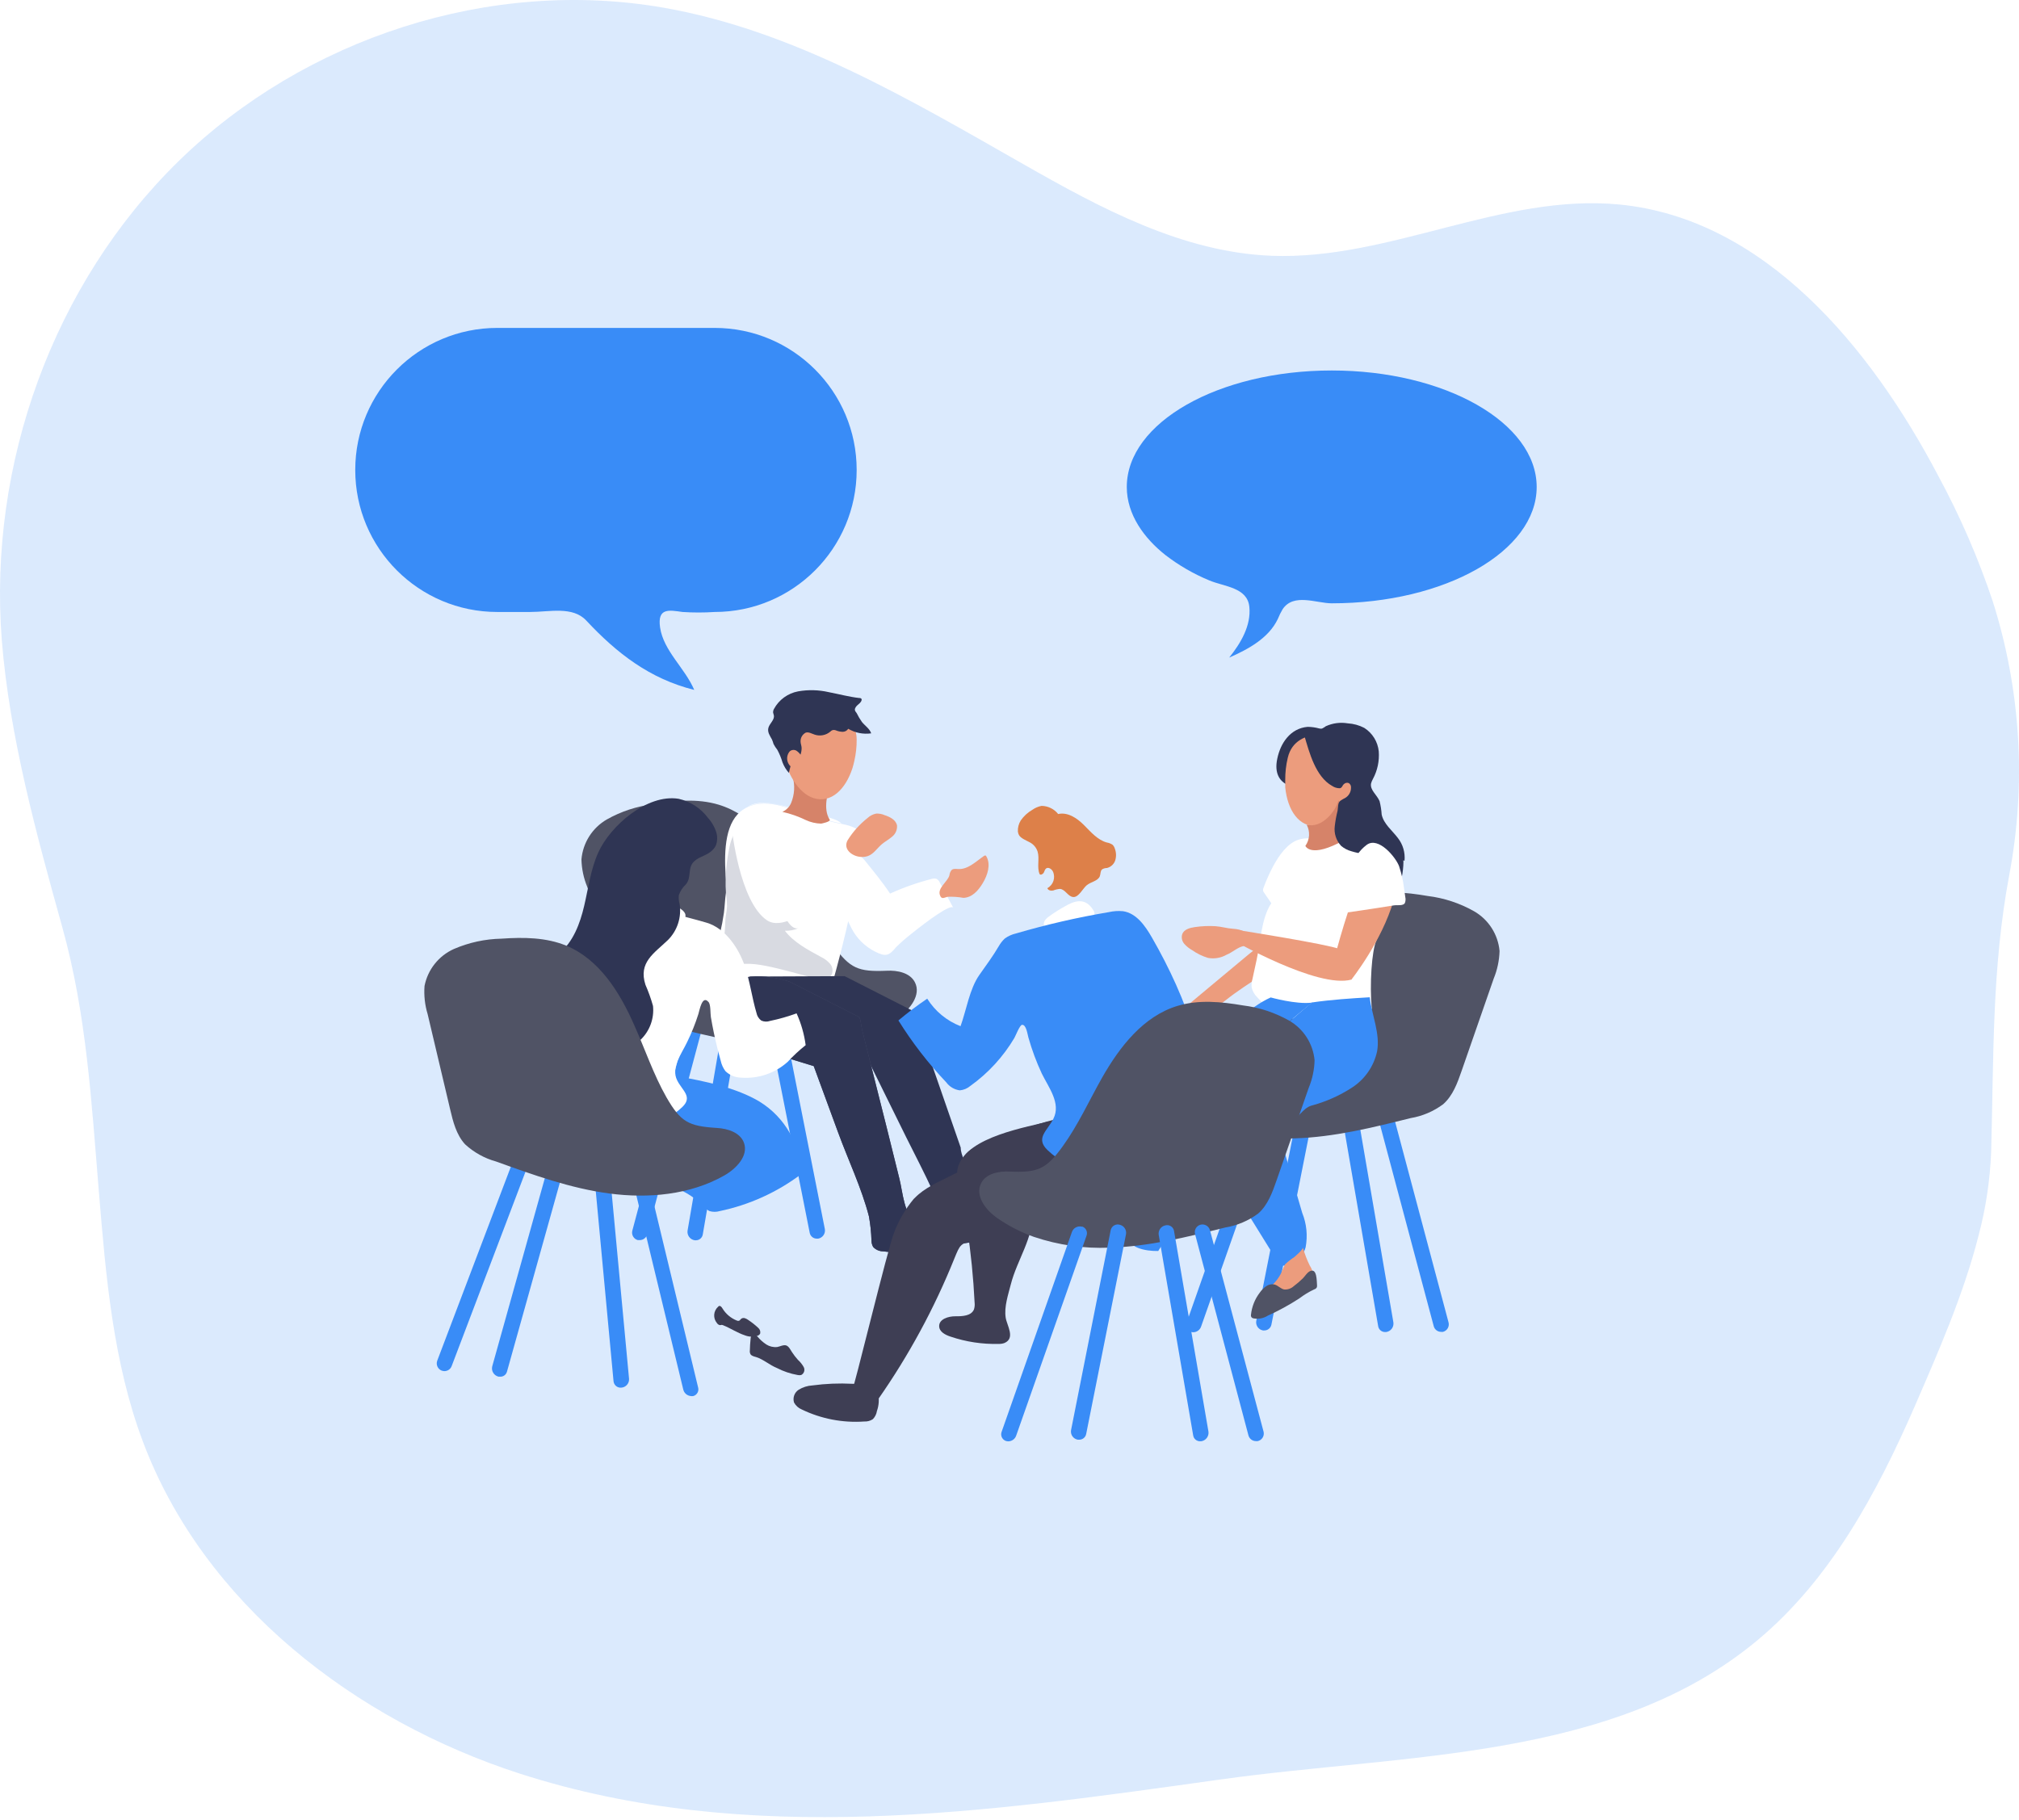 
<svg width="640px" height="577px" viewBox="0 0 640 577" version="1.1" xmlns="http://www.w3.org/2000/svg" xmlns:xlink="http://www.w3.org/1999/xlink">
    <g id="Page-1" stroke="none" stroke-width="1" fill="none" fill-rule="evenodd">
        <g id="Brainstorming-session-_Monochromatic" transform="translate(0, -0)" fill-rule="nonzero">
            <path d="M627.176,391.763 C622.424,410.473 614.183,429.165 606.963,445.833 C594.935,473.434 580.16,500.85 557.032,520.08 C511.296,558.187 445.773,555.941 386.821,564.182 C313.428,574.447 237.437,585.732 164.787,562.326 C112.499,545.416 64.554,508.497 45.268,456.97 C35.839,431.837 33.556,404.663 31.347,377.897 C28.971,349.09 27.43,321.581 19.746,293.961 C11.523,264.411 3.04,233.636 0.572,203.009 C-3.772,147.324 16.795,89.95 56.721,50.989 C96.647,12.028 155.469,-7.164 210.411,2.451 C251.414,9.634 288.148,31.407 324.324,52.01 C348.9,66.024 374.849,80.001 403.118,81.096 C440.39,82.526 476.177,61.254 513.3,64.836 C559.222,69.273 592.893,109.941 614.369,150.795 C621.269,163.523 627.051,176.826 631.65,190.554 C640.563,218.61 642.374,248.439 636.921,277.367 C631.353,307.066 632.021,334.908 631.167,365.35 C630.806,374.273 629.468,383.131 627.176,391.763 Z" id="Path" fill="#398CF7" opacity="0.18"></path>
            <ellipse id="Oval" fill="url(#linearGradient-1)" cx="308.083" cy="427.847" rx="195.473" ry="37.996"></ellipse>
            <path d="M442.172,355.419 L459.175,419.271 C459.338,419.901 459.244,420.571 458.913,421.131 C458.582,421.692 458.042,422.098 457.411,422.26 C457.214,422.288 457.014,422.288 456.817,422.26 L456.817,422.26 C455.696,422.264 454.719,421.495 454.46,420.403 L437.439,356.57 C437.098,355.253 437.886,353.908 439.202,353.563 L439.202,353.563 C440.489,353.221 441.809,353.985 442.154,355.271 L442.172,355.419 Z" id="Path" fill="#398CF7"></path>
            <path d="M410.766,355.401 L398.218,418.807 C397.984,420.232 398.947,421.577 400.371,421.814 L400.78,421.814 L400.78,421.814 C401.877,421.816 402.82,421.036 403.026,419.958 L415.592,356.57 C415.826,355.211 414.965,353.904 413.624,353.581 L413.624,353.581 C412.411,353.247 411.154,353.95 410.803,355.159 C410.803,355.159 410.766,355.326 410.766,355.401 Z" id="Path" fill="#398CF7"></path>
            <path d="M430.775,355.66 L441.69,419.271 C441.79,419.98 441.604,420.7 441.172,421.272 C440.74,421.843 440.098,422.219 439.388,422.315 L439.054,422.315 C437.963,422.328 437.03,421.537 436.864,420.459 L425.912,356.848 C425.73,355.477 426.61,354.189 427.954,353.86 L427.954,353.86 C429.123,353.512 430.352,354.176 430.701,355.345 C430.738,355.447 430.763,355.553 430.775,355.66 Z" id="Path" fill="#398CF7"></path>
            <path d="M398.422,356.013 L376.148,419.345 C375.705,420.493 376.267,421.785 377.411,422.241 C377.678,422.338 377.961,422.389 378.246,422.39 L378.246,422.39 C379.393,422.373 380.401,421.626 380.752,420.533 L403.026,357.22 C403.245,356.676 403.24,356.067 403.01,355.527 C402.78,354.987 402.345,354.561 401.801,354.342 L401.522,354.342 L401.522,354.342 C400.216,354.044 398.891,354.758 398.422,356.013 L398.422,356.013 Z" id="Path" fill="#398CF7"></path>
            <path d="M407.926,306.992 C413.494,297.173 421.049,287.465 431.852,284.217 C438.515,282.193 445.699,282.899 452.567,284.068 C457.738,284.7 462.734,286.346 467.268,288.913 C471.852,291.547 474.865,296.25 475.342,301.516 C475.257,304.518 474.628,307.481 473.486,310.259 L463.314,339.53 C461.977,343.373 460.53,347.4 457.467,350.092 C454.424,352.356 450.887,353.864 447.147,354.491 C435.026,357.517 422.812,360.542 410.339,360.913 C397.865,361.285 384.947,358.76 374.756,351.632 C371.044,349.071 367.629,344.561 369.596,340.495 C371.137,337.433 375.165,336.616 378.58,336.783 C387.582,337.154 390.2,336.115 395.508,328.746 C400.353,321.934 403.824,314.249 407.926,306.992 Z" id="Path" fill="#505365"></path>
            <path d="M400.91,297.024 C399.728,299.084 398.121,300.869 396.195,302.258 L372.343,322.138 C370.134,323.994 367.684,326.389 368.13,329.247 C368.155,329.536 368.272,329.809 368.464,330.027 C368.816,330.302 369.265,330.422 369.707,330.361 C372.135,330.306 374.55,329.989 376.909,329.414 C379.397,328.802 382.181,327.558 382.682,324.978 C382.812,324.273 382.682,323.549 382.868,322.843 C383.352,321.136 384.521,319.705 386.097,318.89 C387.954,317.646 389.606,316.217 391.387,314.955 C394.896,312.43 398.534,310.073 402.265,307.883 C404.882,306.342 408.965,304.542 410.525,301.776 C412.084,299.01 410.784,294.927 409.838,292.105 C409.207,290.249 408.408,289.989 406.534,289.729 C404.659,289.47 402.729,288.894 402.098,290.973 C401.466,293.052 401.838,295.038 400.91,297.024 Z" id="Path" fill="#EC9C7D"></path>
            <path d="M440.891,284.476 C436.771,286.852 433.3,284.384 432.223,280.133 C431.778,278.277 431.592,276.272 430.979,274.36 C430.045,271.983 428.797,269.742 427.267,267.697 C425.712,265.651 424.593,263.307 423.982,260.81 C423.405,258.252 424.257,255.582 426.209,253.831 C426.653,253.425 427.242,253.217 427.843,253.256 C428.789,253.349 429.29,254.425 429.513,255.39 C429.551,256.363 429.7,257.329 429.959,258.267 C430.704,259.544 431.926,260.472 433.355,260.847 C436.567,262.165 440.019,263.335 442.265,265.952 C444.175,268.375 445.091,271.435 444.826,274.509 C444.641,277.534 443.75,282.862 440.891,284.476 Z" id="Path" fill="#2F3554"></path>
            <path d="M398.33,304.337 L397.012,310.407 C396.746,311.297 396.664,312.232 396.77,313.154 C397.065,314.288 397.662,315.321 398.497,316.143 C404.659,323.196 410.079,323.79 419.193,323.029 C424.52,322.624 429.776,321.558 434.84,319.855 C434.098,312.078 434.84,301.442 436.288,298.156 C440.112,289.34 444.826,277.646 439.351,270.982 C434.915,265.599 426.822,266.119 421.884,266.267 C418.172,266.267 413.884,264.931 410.469,266.694 C407.053,268.458 404.585,272.616 403.044,275.66 C402.099,277.534 401.262,279.462 400.538,281.432 C400.431,281.666 400.368,281.918 400.353,282.175 C400.392,282.533 400.541,282.87 400.78,283.14 L402.988,286.37 C399.852,290.936 399.499,299.01 398.33,304.337 Z" id="Path" fill="#FFFFFF"></path>
            <path d="M418.859,234.991 C418.291,235.246 417.785,235.619 417.374,236.086 C416.335,237.805 415.594,239.688 415.183,241.655 L412.306,249.822 C412.306,249.822 402.877,249.989 404.882,240.541 C405.903,235.566 409.04,230.926 414.497,230.443 C415.751,230.457 416.999,230.632 418.209,230.963 C419.645,231.223 421.116,231.223 422.552,230.963 C423.109,230.852 423.778,230.722 424.186,231.112 C424.517,231.482 424.563,232.028 424.297,232.448 C424.021,232.837 423.65,233.15 423.221,233.358 C421.903,234.007 420.232,234.304 418.859,234.991 Z" id="Path" fill="#2F3554"></path>
            <path d="M426.562,233.636 C426.562,233.636 410.784,229.2 408.204,240.263 C407.66,242.549 407.392,244.892 407.406,247.242 L407.406,249.636 C408.13,256.875 411.75,262.369 417.615,261.868 C427.954,261.033 438.905,239.167 426.562,233.636 Z" id="Path" fill="#EC9C7D"></path>
            <path d="M424.706,254.314 C425.103,254.703 425.738,254.703 426.135,254.314 L426.135,254.314 C424.982,256.048 424.262,258.034 424.037,260.105 C423.239,266.063 426.135,266.323 426.135,266.323 C415.388,272.337 413.791,268.179 413.791,268.179 C415.2,266.2 415.352,263.589 414.181,261.46 C419.063,262.796 423.462,257.042 424.297,253.775 C424.372,253.994 424.515,254.183 424.706,254.314 L424.706,254.314 Z" id="Path" fill="#D68369"></path>
            <path d="M415.239,232.003 C416.074,231.706 416.873,231.854 417.708,231.631 C418.623,231.279 419.49,230.811 420.288,230.239 C422.448,229.255 424.852,228.939 427.193,229.33 C429.033,229.433 430.83,229.927 432.464,230.778 C435.048,232.42 436.738,235.156 437.049,238.202 C437.287,241.246 436.642,244.294 435.193,246.982 C434.931,247.435 434.731,247.922 434.599,248.43 C434.246,250.49 436.455,251.975 437.309,253.998 C437.662,255.398 437.886,256.827 437.977,258.267 C438.627,261.256 441.318,263.298 443.119,265.692 C444.72,267.74 445.471,270.326 445.216,272.913 C439.889,270.871 433.838,271.595 428.381,269.887 C427.172,269.561 426.05,268.972 425.095,268.161 C423.538,266.473 422.811,264.182 423.109,261.905 C423.295,260.266 423.593,258.641 424,257.042 C424.186,256.114 424,254.444 424.947,253.831 C425.408,253.517 425.892,253.238 426.395,252.996 C427.554,252.327 428.263,251.086 428.251,249.748 C428.307,249.184 428.059,248.633 427.601,248.3 C427.068,248.061 426.443,248.172 426.024,248.578 C425.411,249.116 425.485,249.766 424.687,249.915 C423.827,249.914 422.986,249.655 422.274,249.172 C417.058,246.277 415.054,238.648 413.476,233.265 C414.163,233.135 414.478,232.318 415.239,232.003 Z" id="Path" fill="#2F3554"></path>
            <path d="M427.601,288.207 C431.945,275.604 434.84,269.404 439.258,270.982 C439.258,270.982 445.049,273.859 441.764,285.442 C438.051,298.435 428.362,310.593 428.362,310.593 L423.852,300.662 C423.852,300.662 425.318,295.149 427.601,288.207 Z" id="Path" fill="#EC9C7D"></path>
            <path d="M381.661,334.407 C381.94,334.073 382.831,332.959 384.167,331.512 C384.042,331.615 383.929,331.734 383.833,331.864 C383.064,332.673 382.339,333.522 381.661,334.407 L381.661,334.407 Z" id="Path" fill="#DC9BD5"></path>
            <path d="M434.191,316.18 C428.232,316.532 421.959,316.941 415.833,317.832 C415.833,317.832 391.703,338.082 388.733,342.983 C381.624,354.361 374.719,351.131 385.021,367.763 L405.624,401.025 C409.114,402.194 412.845,399.169 413.866,395.457 C414.564,391.791 414.19,388.001 412.789,384.542 C410.673,377.378 408.613,370.194 406.571,363.048 C405.922,361.472 405.922,359.705 406.571,358.129 C407.16,357.346 407.922,356.711 408.798,356.273 C411.248,354.825 412.919,351.391 415.629,350.556 C420.238,349.331 424.624,347.383 428.622,344.783 C432.666,342.15 435.507,338.028 436.529,333.312 C437.532,327.688 434.896,321.99 434.191,316.18 Z" id="Path" fill="#398CF7"></path>
            <path d="M415.796,317.887 C410.859,318.5 402.803,316.235 402.803,316.235 C395.768,319.372 388.158,327.168 384.241,331.549 L384.241,331.549 C382.886,332.997 381.995,334.11 381.717,334.426 L381.717,334.426 L381.327,334.927 C376.984,340.7 374.255,347.512 371.564,354.231 L357.995,388.032 C357.494,389.09 357.216,390.24 357.178,391.41 C357.382,395.587 362.97,396.7 367.146,396.626 L385.169,367.688 C385.169,367.688 381.754,357.368 388.882,342.927 C391.425,337.748 416.019,317.776 416.019,317.776 L415.796,317.887 Z" id="Path" fill="#398CF7"></path>
            <path d="M415.796,317.887 C410.859,318.5 402.803,316.235 402.803,316.235 C395.768,319.372 388.158,327.168 384.241,331.549 L384.241,331.549 C382.886,332.997 381.995,334.11 381.717,334.426 L381.717,334.426 L381.327,334.927 C376.984,340.7 374.255,347.512 371.564,354.231 L357.995,388.032 C357.494,389.09 357.216,390.24 357.178,391.41 C357.382,395.587 362.97,396.7 367.146,396.626 L385.169,367.688 C385.169,367.688 381.754,357.368 388.882,342.927 C391.425,337.748 416.019,317.776 416.019,317.776 L415.796,317.887 Z" id="Path" fill="url(#linearGradient-2)"></path>
            <path d="M405.995,403.865 C406.404,402.844 406.849,401.842 407.35,400.858 C408.24,400.005 409.21,399.241 410.246,398.575 C410.673,398.204 413.142,396.106 412.993,395.512 C413.552,397.5 414.292,399.432 415.202,401.285 C415.939,402.378 416.304,403.68 416.242,404.997 C415.851,406.183 415.073,407.203 414.033,407.893 C410.172,411.067 405.587,414.074 400.631,413.461 C400.322,413.479 400.022,413.357 399.814,413.127 C399.68,412.96 399.614,412.748 399.629,412.533 C399.629,410.324 401.689,408.821 403.341,407.373 C404.411,406.356 405.307,405.171 405.995,403.865 L405.995,403.865 Z" id="Path" fill="#EC9C7D"></path>
            <path d="M415.406,402.955 C414.478,403.252 413.68,404.607 412.993,405.294 C412.085,406.187 411.117,407.018 410.098,407.782 C409.274,408.54 408.169,408.917 407.053,408.821 C405.977,408.598 405.197,407.633 404.158,407.299 C403.21,407.033 402.193,407.21 401.392,407.782 C400.588,408.319 399.895,409.006 399.35,409.805 C397.785,411.839 396.814,414.268 396.548,416.821 C396.491,417.105 396.552,417.399 396.715,417.638 C396.843,417.786 397.01,417.896 397.197,417.953 C398.82,418.31 400.518,418.002 401.912,417.099 C405.342,415.553 408.65,413.747 411.805,411.698 C413.286,410.572 414.878,409.602 416.557,408.802 C416.892,408.72 417.183,408.515 417.374,408.227 C417.485,407.997 417.524,407.738 417.485,407.485 C417.374,406.13 417.485,402.12 415.406,402.955 Z" id="Path" fill="#505365"></path>
            <path d="M443.509,274.657 C442.432,271.762 436.956,265.135 433.244,267.845 C430.876,269.611 429.18,272.132 428.437,274.991 C428.084,276.309 427.954,277.72 427.62,279.075 C427.174,280.746 426.469,282.342 426.172,284.031 C425.9,285.819 425.869,287.636 426.079,289.432 C429.606,288.937 433.12,288.418 436.622,287.873 L441.894,287.038 C442.877,286.889 444.882,287.279 445.346,286.258 C445.568,285.665 445.607,285.018 445.458,284.402 L445.031,281.414 C444.771,279.204 444.286,277.028 443.583,274.917 C443.567,274.828 443.542,274.741 443.509,274.657 Z" id="Path" fill="#FFFFFF"></path>
            <path d="M390.645,297.971 L393.225,295.001 C393.225,295.001 420.715,299.326 424.687,300.903 C428.659,302.481 428.399,310.574 428.399,310.574 C417.671,313.544 390.645,297.971 390.645,297.971 Z" id="Path" fill="#EC9C7D"></path>
            <path d="M395.582,298.787 C395.492,299.119 395.305,299.417 395.044,299.641 C394.756,299.801 394.442,299.908 394.116,299.957 C392.167,300.421 390.664,301.961 388.826,302.685 C387.046,303.709 384.962,304.07 382.942,303.706 C381.145,303.163 379.447,302.336 377.912,301.256 C376.95,300.723 376.09,300.026 375.369,299.196 C374.645,298.344 374.42,297.175 374.775,296.115 C375.369,294.63 377.206,294.147 378.803,293.924 C380.953,293.609 383.13,293.516 385.299,293.646 C387.155,293.776 389.012,294.351 390.868,294.463 C393.429,294.611 396.566,295.558 395.582,298.787 Z" id="Path" fill="#EC9C7D"></path>
            <path d="M217.446,326.314 L200.444,390.166 C200.274,390.797 200.363,391.469 200.69,392.033 C201.018,392.598 201.557,393.008 202.188,393.173 C202.392,393.193 202.597,393.193 202.801,393.173 L202.801,393.173 C203.918,393.164 204.888,392.401 205.158,391.317 L222.179,327.465 C222.343,326.84 222.251,326.175 221.924,325.618 C221.596,325.061 221.06,324.657 220.435,324.495 L220.323,324.495 C219.029,324.217 217.75,325.026 217.446,326.314 L217.446,326.314 Z" id="Path" fill="#398CF7"></path>
            <path d="M248.927,326.314 L261.474,389.702 C261.709,391.127 260.746,392.473 259.321,392.709 L258.913,392.709 L258.913,392.709 C257.815,392.711 256.872,391.931 256.667,390.853 L244.101,327.465 C243.868,326.111 244.73,324.809 246.068,324.495 L246.068,324.495 C247.267,324.149 248.521,324.838 248.871,326.036 L248.927,326.314 Z" id="Path" fill="#398CF7"></path>
            <path d="M228.862,326.574 L217.947,390.185 C217.847,390.894 218.033,391.614 218.465,392.186 C218.897,392.757 219.539,393.133 220.249,393.229 L220.583,393.229 C221.673,393.242 222.607,392.451 222.773,391.373 L233.706,327.762 C233.896,326.393 233.01,325.106 231.664,324.792 L231.664,324.792 C231.091,324.609 230.467,324.668 229.938,324.955 C229.409,325.243 229.02,325.734 228.862,326.314 L228.862,326.574 Z" id="Path" fill="#398CF7"></path>
            <path d="M261.196,326.871 L283.47,390.204 C283.914,391.352 283.351,392.643 282.208,393.099 C281.94,393.197 281.657,393.247 281.373,393.248 L281.373,393.248 C280.225,393.231 279.217,392.484 278.867,391.392 L256.593,328.059 C256.373,327.515 256.379,326.906 256.608,326.367 C256.838,325.827 257.273,325.401 257.818,325.182 L258.096,325.182 L258.096,325.182 C259.407,324.886 260.734,325.609 261.196,326.871 L261.196,326.871 Z" id="Path" fill="#398CF7"></path>
            <path d="M251.692,277.906 C246.124,268.086 238.569,258.379 227.766,255.112 C221.084,253.107 213.919,253.794 207.052,254.982 C201.881,255.607 196.886,257.247 192.351,259.808 C187.76,262.466 184.759,267.2 184.314,272.486 C184.387,275.489 185.017,278.454 186.17,281.228 L196.342,310.5 C197.678,314.342 199.126,318.37 202.188,321.061 C205.223,323.34 208.764,324.85 212.509,325.461 C224.611,328.486 236.843,331.53 249.317,331.901 C261.79,332.273 274.709,329.73 284.899,322.509 C288.519,319.948 292.027,315.437 290.041,311.484 C288.519,308.402 284.472,307.586 281.076,307.771 C272.073,308.143 269.456,307.103 264.147,299.753 C259.266,292.903 255.795,285.145 251.692,277.906 Z" id="Path" fill="#505365"></path>
            <path d="M210.504,265.655 C199.757,275.66 197.511,293.108 204.1,306.212 C208.963,315.808 218.95,323.363 229.753,322.751 C231.3,322.735 232.818,322.333 234.17,321.581 C237.14,319.725 237.753,315.734 238.068,312.3 C238.866,306.593 238.866,300.801 238.068,295.094 C237.084,289.896 234.764,284.978 234.17,279.706 C233.799,276.365 234.17,272.987 233.966,269.627 C233.706,264.43 232.555,259.028 226.69,258.936 C220.638,259.042 214.852,261.444 210.504,265.655 Z" id="Path" fill="url(#linearGradient-3)"></path>
            <path d="M230.012,277.553 C230.217,279.34 230.254,281.142 230.124,282.936 C229.808,285.07 229.753,287.261 229.474,289.414 C228.858,293.754 227.845,298.029 226.449,302.184 C225.667,303.747 225.54,305.558 226.096,307.214 C226.748,308.178 227.654,308.942 228.713,309.423 C230.699,310.556 232.425,312.022 234.282,313.136 C236.494,314.217 238.791,315.118 241.149,315.827 C248.054,318.092 261.159,321.525 263.887,311.706 C267.006,300.569 269.623,289.692 271.646,278.295 C272.632,274.378 273.296,270.386 273.632,266.36 C273.632,263.093 270.236,261.943 267.284,261.311 L266.727,261.2 L265.02,260.866 C261.088,260.008 257.223,258.866 253.456,257.451 C249.187,255.91 242.449,253.237 236.899,255.91 C236.512,256.091 236.139,256.302 235.785,256.541 C229.92,260.198 229.493,269.274 230.012,277.553 Z" id="Path" fill="#FFFFFF"></path>
            <path d="M288.89,296.059 C287.198,297.379 285.581,298.792 284.045,300.291 C281.837,303.02 280.779,303.428 277.382,301.702 C274.203,300.1 271.606,297.542 269.957,294.388 C268.103,290.756 266.557,286.975 265.335,283.084 C264.538,281.191 264.538,279.056 265.335,277.163 C266.208,274.527 267.191,271.91 268.268,269.349 C269.066,267.492 273.688,272.244 274.171,272.857 C276.936,276.291 279.739,279.669 282.134,283.307 C286.424,281.36 290.877,279.795 295.442,278.629 C295.903,278.499 296.392,278.499 296.853,278.629 C297.348,278.894 297.731,279.329 297.93,279.855 L302.199,287.855 C301.568,286.37 294.069,291.883 288.89,296.059 Z" id="Path" fill="#FFFFFF"></path>
            <path d="M244.528,281.302 C244.9,283.286 245.656,285.178 246.755,286.871 C247.999,288.727 250.17,295.038 253.066,294.296 C251.719,294.873 250.261,295.146 248.797,295.094 C251.637,298.806 256.054,301.108 260.194,303.372 C261.302,303.892 262.293,304.631 263.108,305.544 C263.925,306.479 264.135,307.799 263.646,308.941 C262.681,310.797 259.934,310.593 257.892,310.054 C252.825,308.737 247.794,307.214 242.671,306.212 C238.309,305.358 233.391,304.968 229.678,307.474 C229.407,307.714 229.071,307.869 228.713,307.92 C228.126,307.879 227.651,307.427 227.581,306.843 C227.538,306.274 227.627,305.702 227.841,305.173 C229.099,301.022 229.792,296.72 229.901,292.384 C229.901,290.639 230.421,288.987 230.458,287.316 C230.458,285.237 230.05,283.121 230.012,281.043 C229.955,276.846 230.366,272.656 231.237,268.551 C231.831,265.673 233.094,262.388 235.989,261.72 C238.163,261.357 240.346,262.31 241.558,264.151 C242.666,265.964 243.304,268.025 243.414,270.147 C243.591,273.882 243.963,277.606 244.528,281.302 L244.528,281.302 Z" id="Path" fill="#D8DAE1"></path>
            <path d="M236.954,255.78 C242.523,253.107 249.242,255.78 253.511,257.321 C257.269,258.747 261.128,259.889 265.057,260.736 C265.632,260.829 266.208,260.94 266.764,261.07 C264.908,259.381 261.382,258.973 258.913,258.249 C255.201,257.172 251.488,256.207 247.683,255.335 C243.878,254.462 239.999,253.924 236.954,255.78 Z" id="Path" fill="#FFFFFF"></path>
            <path d="M252.862,245.59 C254.308,249.585 258.587,251.793 262.681,250.657 C262.681,250.657 260.695,256.356 262.996,259.845 C263.423,260.513 260.454,261.107 260.286,261.126 C258.605,261.088 256.949,260.702 255.423,259.994 C253.058,258.842 250.566,257.97 247.999,257.395 C249.225,256.855 250.205,255.875 250.746,254.648 C251.861,251.977 252.044,249.008 251.265,246.221 C251.663,246.447 252.158,246.402 252.509,246.109 C252.679,245.978 252.803,245.796 252.862,245.59 L252.862,245.59 Z" id="Path" fill="#D68369"></path>
            <path d="M257.892,253.033 C263.461,254.778 268.027,250.267 270.217,243.548 C270.44,242.805 270.644,242.044 270.811,241.265 C271.326,239.019 271.576,236.72 271.553,234.416 C271.442,223.279 255.479,224.151 255.479,224.151 C242.504,226.824 248.277,250.026 257.892,253.033 Z" id="Path" fill="#EC9C7D"></path>
            <path d="M266.616,222.555 C268.639,223.085 270.396,224.34 271.553,226.081 C272.034,227.065 272.592,228.009 273.224,228.903 C274.208,230.128 275.674,231.019 276.157,232.504 C273.637,232.867 271.069,232.356 268.881,231.056 C268.498,231.659 267.832,232.024 267.117,232.021 C266.411,232.001 265.713,231.857 265.057,231.594 C264.695,231.436 264.292,231.397 263.906,231.483 C263.615,231.594 263.354,231.772 263.145,232.003 C261.794,233.117 259.968,233.467 258.3,232.931 C257.317,232.615 256.333,231.984 255.405,232.281 C254.366,232.823 253.731,233.913 253.771,235.084 C253.771,235.771 254.087,236.42 254.105,237.126 C254.109,237.852 253.99,238.574 253.753,239.26 C253.388,238.756 252.935,238.322 252.416,237.979 C251.866,237.682 251.203,237.682 250.653,237.979 C250.429,238.114 250.238,238.298 250.096,238.518 C249.159,239.918 249.363,241.788 250.579,242.954 C250.393,243.641 250.207,244.328 250.059,245.033 C249.187,244.051 248.502,242.919 248.036,241.692 C247.631,240.314 247.084,238.983 246.402,237.72 C245.939,237.143 245.534,236.521 245.196,235.863 C245.065,235.375 244.897,234.897 244.695,234.434 C244.064,233.265 243.191,232.114 243.581,230.722 C243.971,229.33 245.623,228.197 245.289,226.75 C245.238,226.472 245.164,226.198 245.066,225.933 C245.045,225.525 245.141,225.119 245.344,224.764 C246.923,221.849 249.733,219.803 252.992,219.195 C256.23,218.622 259.552,218.71 262.755,219.455 C265.966,220.067 269.159,220.94 272.426,221.311 C272.697,221.274 272.964,221.397 273.113,221.627 C273.149,221.741 273.149,221.865 273.113,221.979 C272.964,222.685 272.296,223.13 271.758,223.613 C271.219,224.095 270.737,224.875 271.126,225.469" id="Path" fill="#2F3554"></path>
            <path d="M237.66,309.609 C237.66,309.609 244.416,326.5 249.836,328.263 C255.256,330.027 275.266,336.245 275.266,336.245 L285.159,356.31 C290.728,367.781 297.057,378.992 301.122,391.113 C301.315,391.876 301.677,392.587 302.18,393.192 C303.522,394.174 305.244,394.476 306.839,394.009 C310.236,393.545 313.633,393.081 316.974,392.301 C318.589,391.911 320.556,391.039 320.538,389.368 C320.519,387.698 318.681,386.9 317.271,386.38 L312.612,384.765 C310.398,384.433 308.697,382.632 308.491,380.403 C307.659,377.595 307.076,374.719 306.746,371.809 C306.542,369.099 304.537,366.408 304.537,363.846 L298.616,346.769 L289.595,320.783 L289.595,320.616 L267.73,309.479 L237.66,309.609 Z" id="Path" fill="#2F3554"></path>
            <path d="M228.286,312.931 C228.286,312.931 227.005,328.319 232.444,330.101 C237.883,331.883 257.948,338.008 257.948,338.008 L265.688,359.076 C268.862,367.763 273.113,376.635 275.433,385.6 C275.9,388.15 276.173,390.731 276.249,393.322 C276.252,394.023 276.431,394.712 276.769,395.327 C277.584,396.22 278.735,396.731 279.943,396.737 C284.967,397.368 290.016,397.808 295.09,398.055 C295.72,398.166 296.37,398.075 296.946,397.795 C297.464,397.429 297.823,396.877 297.948,396.255 C298.481,394.232 297.836,392.081 296.278,390.686 C294.644,389.238 292.342,388.83 290.505,387.716 C286.533,385.173 286.199,378.064 285.103,373.721 L281.038,357.349 L273.224,326.314 C273.113,325.832 272.741,322.602 272.259,322.416 L250.393,311.279 C250.393,311.279 237.697,306.491 228.286,312.931 Z" id="Path" fill="#4C506D"></path>
            <path d="M228.286,312.931 C228.286,312.931 227.005,328.319 232.444,330.101 C237.883,331.883 257.948,338.008 257.948,338.008 L265.688,359.076 C268.862,367.763 273.113,376.635 275.433,385.6 C275.9,388.15 276.173,390.731 276.249,393.322 C276.252,394.023 276.431,394.712 276.769,395.327 C277.584,396.22 278.735,396.731 279.943,396.737 C284.967,397.368 290.016,397.808 295.09,398.055 C295.72,398.166 296.37,398.075 296.946,397.795 C297.464,397.429 297.823,396.877 297.948,396.255 C298.481,394.232 297.836,392.081 296.278,390.686 C294.644,389.238 292.342,388.83 290.505,387.716 C286.533,385.173 286.199,378.064 285.103,373.721 L281.038,357.349 L273.224,326.314 C273.113,325.832 272.741,322.602 272.259,322.416 L250.393,311.279 C250.393,311.279 237.697,306.491 228.286,312.931 Z" id="Path" fill="#2F3554"></path>
            <path d="M231.961,262.629 C231.961,262.629 234.393,285.887 243.098,291.753 C251.804,297.618 272.649,272.95 272.649,272.95 L265.985,267.548 L248.797,276.309 C248.797,276.309 246.347,256.671 242.839,256.393 C239.33,256.114 231.887,258.731 231.961,262.629 Z" id="Path" fill="#FFFFFF"></path>
            <path d="M275.006,259.344 C275.762,258.637 276.701,258.155 277.716,257.952 C278.639,257.897 279.561,258.062 280.407,258.434 C282.115,258.991 284.008,259.956 284.342,261.701 C284.453,263.085 283.86,264.431 282.765,265.284 C281.744,266.175 280.519,266.806 279.479,267.697 C278.013,268.959 276.918,270.778 275.099,271.409 C274.329,271.669 273.512,271.758 272.704,271.669 C270.013,271.428 267.136,269.163 268.695,266.379 C270.382,263.691 272.517,261.312 275.006,259.344 Z" id="Path" fill="#EC9C7D"></path>
            <path d="M289.967,315.066 C289.297,313.262 288.186,311.654 286.737,310.388 C285.979,309.906 285.185,309.484 284.361,309.126 C283.419,308.569 282.431,308.09 281.41,307.697 C281.251,307.66 281.086,307.66 280.927,307.697 C280.671,307.784 280.514,308.042 280.556,308.31 C280.613,308.558 280.72,308.792 280.871,308.996 C281.376,309.689 281.968,310.313 282.635,310.853 C281.101,311.576 279.324,311.576 277.79,310.853 C275.782,309.981 273.54,309.811 271.423,310.37 C271.019,310.496 270.663,310.742 270.403,311.075 C269.954,312.057 270.169,313.216 270.941,313.971 C271.638,314.817 272.415,315.594 273.261,316.291 C274.043,317.07 274.962,317.699 275.971,318.147 C276.534,318.316 277.112,318.427 277.697,318.481 L281.076,318.908 C282.04,318.987 282.986,319.219 283.878,319.595 C285.567,320.43 287.591,324.291 289.614,323.549 C290.82,323.14 292.528,321.897 292.305,320.467 C292.011,319.603 291.618,318.775 291.136,317.999 C290.728,317.034 290.375,316.013 289.967,315.066 Z" id="Path" fill="url(#linearGradient-4)"></path>
            <path d="M304.408,371.308 C304.353,373.926 304.852,376.526 305.874,378.937 L306.022,378.937 C308.788,378.937 311.591,378.937 314.338,379.104 C318.943,379.453 323.523,380.073 328.055,380.96 C330.153,381.35 332.25,381.777 334.329,382.204 L340.306,383.41 C344.111,384.153 347.73,384.784 351.294,385.266 C355.863,383.317 359.945,380.382 363.248,376.672 L364.287,375.447 C364.714,374.909 365.123,374.333 365.512,373.739 C366.659,372.075 367.409,370.17 367.703,368.171 C367.793,367.36 367.762,366.541 367.61,365.739 C366.886,362.98 365.158,360.591 362.765,359.039 L362.023,358.5 C356.975,355.01 350.93,353.252 344.798,353.489 L343.257,353.489 C339.983,353.733 336.738,354.286 333.568,355.141 C328.538,356.421 323.507,358.222 318.533,359.818 C314.857,360.802 311.338,362.302 308.083,364.273 C307.156,364.879 306.345,365.646 305.688,366.538 C304.797,367.965 304.351,369.626 304.408,371.308 Z" id="Path" fill="#3E3E54"></path>
            <path d="M304.853,379.308 C305.496,382.649 306.072,386.002 306.579,389.368 C307.764,397.187 308.551,405.061 308.937,412.96 C309.027,413.696 308.958,414.444 308.732,415.15 C307.879,417.229 305.02,417.341 302.83,417.322 C300.64,417.304 297.67,418.213 297.706,420.441 C297.706,422.185 299.563,423.206 301.289,423.763 C306.205,425.431 311.376,426.216 316.565,426.083 C317.198,426.106 317.828,426.005 318.422,425.786 C321.948,424.246 319.164,420.218 318.793,417.768 C318.255,414.297 319.591,410.473 320.426,407.169 C322.394,399.466 327.591,392.487 327.387,384.301 C327.198,383.261 327.389,382.187 327.925,381.275 C328.909,380.069 333.011,382.018 334.31,382.278 L340.287,383.484 C350.997,385.563 360.891,387.958 371.842,385.916 C372.502,385.843 373.137,385.621 373.698,385.266 C374.371,384.694 374.84,383.919 375.035,383.057 C376.587,378.22 376.174,372.966 373.884,368.431 C371.211,363.141 366.942,361.006 361.967,358.519 C356.213,355.605 351.369,353.414 344.742,353.6 L343.201,353.6 C339.913,353.861 336.656,354.433 333.475,355.308 C325.401,357.387 306.783,360.338 303.776,369.712 C302.793,372.663 304.018,375.039 304.612,377.916 L304.853,379.308 Z" id="Path" fill="#3E3E54"></path>
            <path d="M304.853,379.308 C305.496,382.649 306.072,386.002 306.579,389.368 C307.764,397.187 308.551,405.061 308.937,412.96 C309.027,413.696 308.958,414.444 308.732,415.15 C307.879,417.229 305.02,417.341 302.83,417.322 C300.64,417.304 297.67,418.213 297.706,420.441 C297.706,422.185 299.563,423.206 301.289,423.763 C306.205,425.431 311.376,426.216 316.565,426.083 C317.198,426.106 317.828,426.005 318.422,425.786 C321.948,424.246 319.164,420.218 318.793,417.768 C318.255,414.297 319.591,410.473 320.426,407.169 C322.394,399.466 327.591,392.487 327.387,384.301 C327.198,383.261 327.389,382.187 327.925,381.275 C328.909,380.069 333.011,382.018 334.31,382.278 L340.287,383.484 C350.997,385.563 360.891,387.958 371.842,385.916 C372.502,385.843 373.137,385.621 373.698,385.266 C374.371,384.694 374.84,383.919 375.035,383.057 C376.587,378.22 376.174,372.966 373.884,368.431 C371.211,363.141 366.942,361.006 361.967,358.519 C356.213,355.605 351.369,353.414 344.742,353.6 L343.201,353.6 C339.913,353.861 336.656,354.433 333.475,355.308 C325.401,357.387 306.783,360.338 303.776,369.712 C302.793,372.663 304.018,375.039 304.612,377.916 L304.853,379.308 Z" id="Path" fill="url(#linearGradient-5)"></path>
            <path d="M289.614,380.143 C286.979,383.332 284.885,386.931 283.414,390.798 C281.558,395.122 270.421,441.489 269.939,441.397 L278.366,443.624 C288.074,429.739 296.169,414.793 302.496,399.076 C304.352,394.566 304.352,394.139 309.345,393.192 C313.651,392.338 317.958,391.429 322.227,390.408 C330.575,388.463 338.765,385.894 346.728,382.723 C351.548,380.864 356.163,378.513 360.501,375.707 C361.13,375.22 361.692,374.652 362.171,374.018 C362.376,373.739 362.58,373.442 362.765,373.145 C363.521,371.909 363.883,370.472 363.805,369.025 C363.784,368.64 363.715,368.26 363.601,367.893 C362.785,365.776 361.264,364.006 359.294,362.881 C356.3,360.737 352.776,359.453 349.104,359.169 C346.654,359.02 344.185,359.521 341.679,359.391 C339.174,359.261 337.967,358.055 336.111,357.758 C334.627,357.59 333.125,357.723 331.693,358.148 C328.428,359.262 325.277,360.686 322.282,362.398 L304.63,371.215 L304.482,371.215 L300.955,372.978 C297.243,374.835 293.011,376.691 290.078,379.698 L289.614,380.143 Z" id="Path" fill="#3E3E54"></path>
            <path d="M257.521,439.244 C255.975,439.33 254.475,439.803 253.159,440.617 C251.832,441.487 251.235,443.126 251.692,444.645 C252.222,445.641 253.082,446.422 254.124,446.854 C260.29,449.842 267.132,451.161 273.966,450.678 C274.933,450.734 275.891,450.474 276.695,449.935 C277.38,449.229 277.827,448.327 277.976,447.355 C278.608,445.568 278.736,443.642 278.347,441.786 C277.233,438.074 273.094,438.891 270.161,438.724 C265.941,438.507 261.709,438.681 257.521,439.244 L257.521,439.244 Z" id="Path" fill="#3E3E54"></path>
            <path d="M319.48,275.307 C318.774,276.198 317.623,277.163 318.106,278.165 C318.329,278.722 318.96,279.001 319.442,279.353 C320.667,280.434 321.415,281.955 321.521,283.585 C321.636,285.203 322.019,286.79 322.654,288.282 C323.364,289.77 325.028,290.547 326.626,290.138 C327.517,289.785 328.352,288.894 329.262,289.191 C330.171,289.488 330.264,290.231 330.672,290.843 C331.824,292.272 333.69,292.92 335.48,292.514 C337.231,292.079 338.883,291.31 340.343,290.249 C340.982,289.918 341.51,289.409 341.865,288.783 C342.069,288.181 342.069,287.529 341.865,286.927 C341.145,285.143 340.086,283.517 338.747,282.138 C336.538,279.315 335.053,275.995 334.422,272.467 C333.995,270.017 333.883,267.27 332.157,265.506 C329.8,263.093 324.733,263.65 322.227,265.803 C319.721,267.957 321.67,272.486 319.48,275.307 Z" id="Path" fill="url(#linearGradient-6)"></path>
            <path d="M322.654,263.613 C322.695,264.03 322.821,264.435 323.025,264.801 C323.656,265.841 325.438,266.509 326.514,267.103 C327.654,267.725 328.511,268.762 328.909,269.998 C329.596,272.263 328.612,274.917 329.54,277.126 C329.856,277.553 330.579,277.126 330.821,276.736 C331.062,276.346 331.173,275.66 331.6,275.344 C332.324,274.824 333.345,275.493 333.754,276.291 C334.661,278.238 333.897,280.556 332.009,281.581 C332.176,282.286 333.141,282.49 333.865,282.323 C334.552,282.046 335.279,281.876 336.018,281.822 C337.707,281.971 338.561,284.328 340.25,284.402 C341.939,284.476 343.183,281.785 344.445,280.69 C345.707,279.595 347.99,279.372 348.621,277.831 C348.918,277.089 348.751,276.142 349.364,275.623 C349.829,275.344 350.362,275.196 350.904,275.196 C352.135,274.886 353.122,273.969 353.522,272.764 C353.889,271.546 353.843,270.241 353.392,269.052 C353.258,268.589 353.009,268.167 352.668,267.827 C352.107,267.456 351.475,267.21 350.812,267.103 C347.86,266.267 345.763,263.743 343.554,261.534 C341.345,259.325 338.431,257.414 335.424,258.082 C334.148,256.468 332.21,255.519 330.153,255.502 C329.117,255.701 328.137,256.119 327.275,256.727 C325.801,257.569 324.533,258.729 323.563,260.124 C322.915,261.168 322.597,262.385 322.654,263.613 L322.654,263.613 Z" id="Path" fill="#DD8049"></path>
            <path d="M337.429,287.428 C335.663,288.403 333.964,289.494 332.343,290.695 C331.837,291.046 331.413,291.501 331.099,292.031 C330.802,292.614 330.802,293.304 331.099,293.887 C331.675,294.685 332.733,294.277 333.549,293.887 C337.304,292.161 341.357,291.178 345.484,290.992 C346.067,291.032 346.619,290.727 346.895,290.212 C347.029,289.639 346.907,289.036 346.561,288.56 C344.055,284.476 340.696,285.479 337.429,287.428 Z" id="Path" fill="#FFFFFF"></path>
            <path d="M330.245,340.384 C328.525,336.692 327.104,332.869 325.995,328.95 C325.735,328.096 325.327,324.737 323.953,324.922 C323.229,325.034 321.93,328.43 321.521,329.117 C317.984,335.072 313.25,340.23 307.619,344.264 C306.67,345.081 305.488,345.581 304.24,345.693 C302.525,345.463 300.977,344.545 299.953,343.15 C294.251,337.136 289.17,330.563 284.788,323.53 C287.71,321.072 290.758,318.767 293.92,316.625 C296.408,320.596 300.113,323.656 304.482,325.349 C306.338,320.226 307.34,313.507 310.44,309.108 C312.538,306.119 314.783,303.112 316.64,299.92 C317.141,299.048 317.767,298.254 318.496,297.562 C319.562,296.788 320.774,296.238 322.06,295.948 C331.719,293.12 341.537,290.864 351.461,289.191 C352.946,288.851 354.475,288.751 355.99,288.894 C360.222,289.525 363.007,293.516 365.141,297.228 C376.278,316.588 384.223,338.565 382.979,360.876 C382.965,362.086 382.771,363.287 382.404,364.44 C381.672,366.172 380.478,367.668 378.951,368.765 C373.756,372.502 367.473,374.42 361.076,374.222 C351.61,374.222 339.118,371.456 332.064,364.644 C328.055,360.802 332.064,358.482 333.921,354.677 C336.389,349.795 332.38,344.746 330.245,340.384 Z" id="Path" fill="#398CF7"></path>
            <path d="M377.355,324.718 C376.675,321.751 375.699,318.859 374.441,316.087 C368.872,320.022 364.881,327.707 362.84,334.166 C360.798,340.625 359.127,347.438 354.988,352.728 L350.496,351.168 L349.661,354.008 C348.993,356.254 350.886,358.537 350.7,360.802 C350.246,363.181 348.436,365.071 346.078,365.628 C343.434,366.151 340.698,365.959 338.153,365.071 C336.48,364.743 334.898,364.059 333.512,363.066 C332.121,362.028 331.467,360.27 331.842,358.575 C330.732,359.254 330.221,360.596 330.598,361.841 C331.002,363.045 331.751,364.104 332.751,364.886 C336.089,367.46 339.861,369.415 343.888,370.658 C345.741,371.413 347.645,372.033 349.587,372.514 C354.044,373.515 358.606,373.982 363.174,373.906 C365.939,373.906 367.61,373.535 368.742,370.788 C370.487,366.89 370.598,362.473 371.044,358.203 C372.281,346.896 374.391,335.7 377.355,324.718 L377.355,324.718 Z" id="Path" fill="url(#linearGradient-7)"></path>
            <path d="M416.706,336.152 C416.63,339.156 416.001,342.119 414.849,344.895 C414.645,345.507 414.422,346.12 414.2,346.751 C411.044,355.908 407.87,365.053 404.678,374.185 C403.341,378.027 401.893,382.055 398.831,384.746 C395.788,387.011 392.251,388.519 388.51,389.146 C376.408,392.171 364.176,395.215 351.703,395.568 C343.579,395.906 335.463,394.748 327.758,392.153 L327.758,392.153 C323.632,390.704 319.723,388.699 316.138,386.194 C312.426,383.633 309.011,379.122 310.997,375.15 C312.519,372.087 316.565,371.271 319.962,371.438 C328.965,371.809 331.582,370.77 336.89,363.401 C341.772,356.626 345.243,348.941 349.345,341.683 C354.914,331.864 362.468,322.157 373.271,318.908 C379.953,316.885 387.118,317.59 393.986,318.76 C399.157,319.392 404.153,321.038 408.687,323.604 C413.235,326.241 416.224,330.917 416.706,336.152 Z" id="Path" fill="#505365"></path>
            <path d="M414.163,346.732 C411.007,355.889 407.833,365.034 404.64,374.166 C403.304,378.009 401.856,382.036 398.794,384.728 C395.751,386.992 392.214,388.5 388.473,389.127 C376.371,392.153 364.139,395.197 351.666,395.549 C343.542,395.887 335.426,394.73 327.721,392.134 L327.721,392.134 C326.014,390.606 324.414,388.963 322.932,387.215 C321.911,385.972 320.89,384.245 321.726,382.89 C322.561,381.535 324.157,381.572 325.586,381.554 C337.509,381.202 348.457,374.884 354.728,364.737 C357.179,360.252 359.253,355.57 360.928,350.742 C364.919,340.83 370.487,330.936 379.619,325.331 C382.436,323.399 385.804,322.435 389.216,322.583 C391.308,322.873 393.339,323.5 395.23,324.44 C402.951,327.892 413.402,334.519 414.2,343.985 C414.271,344.9 414.258,345.82 414.163,346.732 Z" id="Path" fill="url(#linearGradient-8)"></path>
            <path d="M383.554,390.055 L400.538,453.907 C400.699,454.55 400.592,455.231 400.243,455.794 C399.893,456.357 399.33,456.755 398.682,456.896 C398.485,456.924 398.285,456.924 398.088,456.896 L398.088,456.896 C396.971,456.887 396.002,456.123 395.731,455.039 L378.821,391.28 C378.477,389.985 379.238,388.653 380.529,388.292 L380.529,388.292 C381.164,388.122 381.841,388.213 382.408,388.544 C382.976,388.875 383.389,389.419 383.554,390.055 L383.554,390.055 Z" id="Path" fill="#398CF7"></path>
            <path d="M352.074,390.037 L339.508,453.443 C339.273,454.868 340.236,456.213 341.661,456.45 L342.088,456.45 L342.088,456.45 C343.186,456.466 344.132,455.677 344.315,454.594 L356.937,391.28 C357.16,389.928 356.302,388.632 354.969,388.31 L354.969,388.31 C354.391,388.132 353.765,388.192 353.232,388.478 C352.698,388.764 352.301,389.252 352.13,389.832 L352.074,390.037 Z" id="Path" fill="#398CF7"></path>
            <path d="M372.158,390.296 L383.072,453.926 C383.161,454.64 382.963,455.36 382.52,455.927 C382.078,456.495 381.429,456.863 380.714,456.951 L380.418,456.951 C379.327,456.964 378.393,456.173 378.227,455.095 L367.294,391.484 C367.105,390.115 367.99,388.828 369.336,388.515 L369.336,388.515 C370.515,388.167 371.753,388.84 372.102,390.018 L372.158,390.296 Z" id="Path" fill="#398CF7"></path>
            <path d="M339.786,390.593 L317.512,453.926 C317.068,455.074 317.631,456.365 318.774,456.821 C319.048,456.919 319.337,456.969 319.628,456.97 L319.628,456.97 C320.775,456.953 321.784,456.206 322.134,455.114 L344.408,391.8 C344.852,390.652 344.289,389.361 343.146,388.904 L342.904,388.904 L342.904,388.904 C341.586,388.588 340.242,389.317 339.786,390.593 L339.786,390.593 Z" id="Path" fill="#398CF7"></path>
            <path d="M422.163,191.278 C417.281,191.278 410.079,187.937 406.589,193.134 C406.001,194.119 405.492,195.15 405.067,196.216 C402.19,202.285 395.787,205.794 389.643,208.485 C393.355,203.863 396.622,198.295 396.028,192.411 C395.415,186.192 388.046,186.025 383.295,184.002 C378.333,181.946 373.664,179.244 369.41,175.965 C362.747,170.693 357.178,163.213 357.178,154.396 C357.178,133.978 386.283,117.459 422.144,117.459 C458.005,117.459 487.11,133.997 487.11,154.396 C487.11,174.796 458.061,191.278 422.163,191.278 Z" id="Path" fill="#398CF7"></path>
            <path d="M226.523,194.025 C223.136,194.248 219.738,194.248 216.351,194.025 C212.249,193.469 208.295,192.522 209.242,198.963 C210.356,206.388 217.093,211.77 220.063,218.731 C205.975,215.223 195.525,207.111 185.836,196.735 C181.529,192.114 174.142,194.025 168.072,194.025 L157.64,194.025 C132.771,194.025 112.61,173.865 112.61,148.995 C112.61,124.125 132.771,103.964 157.64,103.964 L226.523,103.964 C251.393,103.964 271.553,124.125 271.553,148.995 C271.553,173.865 251.393,194.025 226.523,194.025 L226.523,194.025 Z" id="Path" fill="#398CF7"></path>
            <path d="M300.955,277.497 C301.014,276.872 301.267,276.282 301.679,275.808 C302.236,275.344 303.071,275.493 303.795,275.53 C306.895,275.66 309.363,273.117 311.906,271.372 C312.029,271.277 312.179,271.225 312.333,271.223 C312.5,271.223 312.612,271.428 312.705,271.576 C314.115,274.175 313.057,277.423 311.554,279.947 C310.05,282.472 308.101,284.551 305.41,284.662 C303.744,284.366 302.051,284.254 300.361,284.328 C299.285,284.569 298.505,285.237 298.004,283.938 C296.964,281.618 300.435,279.539 300.955,277.497 Z" id="Path" fill="#EC9C7D"></path>
            <path d="M258.356,318.166 C258.37,319.275 258.175,320.377 257.781,321.414 C259.633,320.412 261.663,319.781 263.757,319.558 L266.69,319.02 C267.264,318.831 267.89,318.892 268.416,319.187 C268.864,319.633 269.028,320.29 268.843,320.894 C268.527,321.953 267.953,322.916 267.173,323.697 C266.253,324.732 265.26,325.699 264.203,326.593 C263.496,327.204 262.702,327.704 261.846,328.078 C259.785,328.82 257.502,328.078 255.312,328.263 C254.769,328.319 254.222,328.319 253.679,328.263 C252.754,328.118 251.984,327.476 251.674,326.593 C250.894,324.31 253.047,323.456 254.254,322.101 C255.46,320.746 256.463,318.741 258.356,318.166 Z" id="Path" fill="url(#linearGradient-9)"></path>
            <path d="M239.72,356.718 C239.773,358.936 239.349,361.139 238.477,363.178 L238.347,363.178 C236.008,363.178 233.65,363.178 231.312,363.326 C227.403,363.638 223.517,364.183 219.674,364.96 C217.817,365.275 216.128,365.647 214.365,365.999 L209.279,367.039 C206.068,367.67 202.968,368.208 199.998,368.635 C196.122,366.984 192.66,364.492 189.864,361.34 C189.548,361.006 189.27,360.653 188.973,360.301 C188.676,359.948 188.267,359.354 187.933,358.853 C186.954,357.448 186.319,355.833 186.077,354.138 C185.966,353.456 185.966,352.76 186.077,352.078 C186.722,349.78 188.188,347.798 190.198,346.509 L190.829,346.045 C195.112,343.09 200.236,341.599 205.437,341.795 L206.736,341.795 C209.514,342.013 212.267,342.485 214.959,343.206 C219.21,344.282 223.479,345.823 227.692,347.159 C230.804,347.972 233.785,349.222 236.546,350.871 C238.632,352.056 239.863,354.324 239.72,356.718 L239.72,356.718 Z" id="Path" fill="#3E3E54"></path>
            <path d="M240.5,377.006 C239.943,379.828 239.46,382.668 239.033,385.526 C238.439,389.443 238.18,393.433 237.548,397.331 C236.917,401.229 237.029,405.09 236.379,408.932 C236.064,410.365 235.896,411.827 235.878,413.294 C236.062,415.333 236.583,417.328 237.418,419.197 C237.307,419.457 236.936,419.438 236.657,419.364 C235.102,419.011 233.595,418.475 232.166,417.768 C230.72,417.06 229.58,415.854 228.954,414.371 C227.729,411.197 229.196,407.652 228.268,404.329 C226.93,400.261 226.241,396.008 226.226,391.726 C226.6,388.646 226.798,385.547 226.82,382.445 C226.393,377.136 223.107,371.79 224.964,366.816 C226.522,363.424 229.768,361.119 233.483,360.765 C234.659,360.566 235.866,360.668 236.992,361.062 C242.56,363.289 241.595,371.568 240.704,375.911 L240.5,377.006 Z" id="Path" fill="url(#linearGradient-10)"></path>
            <path d="M227.637,414.297 C227.712,414.203 227.807,414.127 227.915,414.074 C228.342,413.888 228.75,414.389 228.992,414.798 C230.043,416.542 231.632,417.897 233.521,418.659 C233.748,418.781 234.013,418.814 234.263,418.751 C234.541,418.64 234.69,418.343 234.913,418.139 C235.259,417.864 235.721,417.787 236.138,417.935 C236.548,418.071 236.931,418.279 237.27,418.547 C238.349,419.267 239.367,420.074 240.314,420.96 C240.868,421.404 241.12,422.124 240.964,422.816 C240.779,423.14 240.482,423.384 240.129,423.503 C238.809,423.92 237.386,423.868 236.101,423.355 C233.688,422.557 231.572,421.109 229.214,420.162 C229.051,420.088 228.874,420.05 228.695,420.051 L228.305,420.144 C227.873,420.095 227.488,419.848 227.265,419.475 C225.961,417.935 226.125,415.635 227.637,414.297 Z" id="Path" fill="#3E3E54"></path>
            <path d="M251.785,378.436 C252.828,381.106 253.321,383.96 253.233,386.825 C253.233,394.25 251.191,401.341 249.205,408.413 C248.37,411.382 247.665,414.445 246.681,417.378 C245.697,420.311 247.869,425.434 249.446,427.939 C249.838,428.46 250.151,429.035 250.375,429.647 C250.613,430.317 250.397,431.065 249.836,431.503 C249.495,431.686 249.109,431.769 248.723,431.745 C245.491,431.546 242.396,430.367 239.85,428.366 C238.781,427.879 238.194,426.713 238.439,425.564 C239.367,409.266 244.008,393.582 232.871,379.568 C230.309,376.338 227.098,373.387 226.003,369.433 C225.836,368.826 225.836,368.184 226.003,367.577 C226.23,366.993 226.64,366.498 227.172,366.166 C229.715,364.31 233.186,364.551 236.249,365.257 C243.316,366.754 249.155,371.707 251.785,378.436 Z" id="Path" fill="url(#linearGradient-11)"></path>
            <path d="M239.702,430.26 C242.077,431.021 243.952,432.784 246.254,433.712 C248.325,434.784 250.547,435.535 252.843,435.94 C253.215,436.032 253.604,436.032 253.975,435.94 C254.414,435.714 254.745,435.323 254.895,434.852 C255.045,434.382 255.001,433.872 254.774,433.434 L254.774,433.434 C254.288,432.562 253.661,431.778 252.917,431.114 C252.236,430.359 251.616,429.552 251.061,428.7 C250.579,427.995 250.078,426.844 249.205,426.566 C248.333,426.287 247.182,426.937 246.347,427.067 C245.137,427.193 243.92,426.905 242.894,426.25 C241.888,425.584 240.982,424.778 240.203,423.856 C239.794,423.392 239.2,422.854 238.625,423.095 C238.05,423.336 237.994,423.912 237.938,424.431 C237.808,425.694 237.715,426.956 237.697,428.144 C237.639,428.529 237.697,428.923 237.864,429.276 C238.142,429.87 238.996,430.055 239.702,430.26 Z" id="Path" fill="#3E3E54"></path>
            <path d="M240.815,349.294 C248.814,354.229 253.752,362.895 253.92,372.292 C246.294,378.028 237.497,382.015 228.156,383.967 C227.09,384.283 225.955,384.283 224.889,383.967 C224.009,383.519 223.237,382.886 222.625,382.111 C214.068,373.313 198.996,374.203 190.012,365.851 C186.615,362.677 184.444,357.22 187.079,353.433 C188.164,352.087 189.517,350.981 191.051,350.185 C198.049,346.027 206.291,339.809 214.736,341.257 C223.182,342.704 233.521,344.876 240.815,349.294 Z" id="Path" fill="#398CF7"></path>
            <path d="M244.119,378.825 C239.832,374.241 239.052,367.521 238.551,361.266 C237.32,362.326 235.937,363.196 234.449,363.846 L233.725,361.897 C233.669,361.699 233.544,361.528 233.372,361.414 C233.178,361.359 232.972,361.359 232.778,361.414 C226.69,363.477 220.31,364.548 213.882,364.589 C211.411,364.792 208.937,364.235 206.792,362.992 C204.635,361.617 203.94,358.788 205.214,356.57 C200.019,357.985 194.727,359.015 189.381,359.651 C188.947,359.636 188.526,359.797 188.212,360.097 C187.803,360.635 188.212,361.396 188.564,361.953 C192.851,367.982 199.314,372.109 206.588,373.461 C208.611,373.814 219.339,377.823 224.165,384.115 C224.857,384.929 225.953,385.275 226.987,385.006 L244.119,378.825 Z" id="Path" fill="url(#linearGradient-12)"></path>
            <path d="M224.648,267.27 C224.09,266.824 223.463,266.473 222.792,266.23 C220.63,265.26 218.107,265.583 216.258,267.066 C214.792,268.569 214.699,270.908 214.402,272.987 C213.861,275.98 212.585,278.793 210.69,281.172 C209.554,282.346 208.653,283.726 208.035,285.237 C207.868,285.75 207.868,286.303 208.035,286.815 C208.352,287.336 208.8,287.765 209.335,288.059 C210.535,288.913 211.881,289.542 213.307,289.915 C214.216,290.175 215.386,291.159 216.277,290.862 C217.168,290.565 217.613,289.488 218.43,289.005 C219.467,288.611 220.621,288.658 221.623,289.135 C222.641,289.6 223.829,289.486 224.741,288.838 C225.016,288.504 225.224,288.12 225.353,287.706 C225.73,286.587 225.979,285.429 226.096,284.254 C226.026,283.031 226.387,281.822 227.117,280.838 C227.319,280.676 227.5,280.489 227.655,280.281 C228.063,279.576 227.377,278.759 227.043,278.017 C226.795,277.321 226.694,276.582 226.746,275.845 C226.671,273.005 227.247,269.274 224.648,267.27 Z" id="Path" fill="url(#linearGradient-13)"></path>
            <path d="M203.989,286.592 C203.688,286.997 203.586,287.515 203.711,288.003 C203.953,288.425 204.412,288.676 204.898,288.653 C208.398,288.801 211.835,289.633 215.015,291.103 C215.701,291.437 216.611,291.79 217.093,291.103 C217.371,290.6 217.371,289.991 217.093,289.488 C216.824,289.04 216.464,288.655 216.035,288.356 C214.656,287.35 213.218,286.427 211.729,285.59 C208.963,283.957 206.124,283.103 203.989,286.592 Z" id="Path" fill="#FFFFFF"></path>
            <path d="M214.662,342.537 C216.277,345.767 219.674,347.735 216.277,350.983 C210.3,356.756 199.701,359.169 191.683,359.094 C186.256,359.267 180.925,357.642 176.518,354.472 C175.222,353.528 174.213,352.243 173.604,350.76 C173.285,349.789 173.123,348.775 173.121,347.753 C172.063,328.839 178.689,310.203 188.23,293.794 C190.086,290.639 192.406,287.261 195.989,286.722 C197.274,286.608 198.57,286.689 199.831,286.964 C207.972,288.371 216.027,290.23 223.961,292.532 C229.901,294.258 234.189,300.625 236.082,306.286 C237.734,311.15 238.365,316.31 239.794,321.136 C239.981,322.108 240.524,322.975 241.316,323.567 C242.195,323.965 243.193,324.004 244.101,323.679 C246.958,323.085 249.768,322.285 252.509,321.284 C253.957,324.485 254.926,327.881 255.386,331.363 C253.345,332.981 251.433,334.756 249.669,336.672 C245.656,340.273 240.345,342.077 234.968,341.665 C233.096,341.645 231.302,340.908 229.957,339.605 C229.22,338.62 228.706,337.486 228.453,336.282 C227.624,333.337 226.894,330.361 226.263,327.354 C225.929,325.72 225.613,324.087 225.335,322.435 C225.149,321.396 225.335,318.426 224.574,317.665 C222.569,315.344 221.734,320.375 221.381,321.488 C220.416,324.536 219.224,327.508 217.817,330.379 C216.017,334.185 212.62,338.472 214.662,342.537 Z" id="Path" fill="#FFFFFF"></path>
            <path d="M227.005,267.845 C227.401,266.645 227.446,265.357 227.135,264.133 C226.6,262.334 225.667,260.679 224.407,259.288 C222.134,256.232 218.841,254.092 215.126,253.256 C205.103,251.622 193.446,261.85 189.641,270.295 C187.246,275.604 186.522,281.432 185.186,287.168 C183.85,292.903 181.678,298.639 177.186,302.37 C175.33,303.892 173.158,305.08 172.063,307.177 C170.89,309.887 171.366,313.029 173.288,315.27 C174.942,317.018 176.89,318.463 179.042,319.539 C180.917,320.884 182.408,322.694 183.367,324.792 C185.669,329.247 186.578,334.333 189.418,338.528 L193.52,336.263 C197.052,334.548 200.296,332.294 203.135,329.581 C205.985,326.808 207.407,322.882 206.996,318.927 C206.356,316.64 205.556,314.401 204.601,312.226 C202.3,305.117 207.33,302.258 211.711,298.045 C214.716,295.053 216.097,290.798 215.423,286.611 C215.165,285.701 215.083,284.749 215.182,283.808 C215.645,282.491 216.423,281.306 217.446,280.356 C219.302,278.091 217.836,275.158 220.045,273.08 C221.752,271.465 224.37,271.223 225.985,269.367 C226.426,268.935 226.773,268.417 227.005,267.845 L227.005,267.845 Z" id="Path" fill="#2F3554"></path>
            <path d="M177.817,317.219 C178.385,314.703 179.212,312.252 180.286,309.906 C184.963,313.228 188.397,319.744 190.123,325.238 C191.85,330.732 193.26,336.468 196.787,341.015 L200.592,339.697 L201.298,342.11 C201.854,343.967 200.258,345.953 200.425,347.864 C200.799,349.889 202.337,351.499 204.342,351.967 C206.585,352.393 208.901,352.227 211.061,351.484 C212.475,351.207 213.812,350.625 214.977,349.776 C216.133,348.92 216.689,347.474 216.407,346.064 C217.336,346.656 217.76,347.792 217.446,348.848 C217.091,349.87 216.446,350.767 215.59,351.428 C212.804,353.583 209.663,355.235 206.309,356.31 C204.724,356.944 203.107,357.495 201.465,357.962 C197.686,358.795 193.825,359.187 189.956,359.131 C187.599,359.131 186.244,358.816 185.149,356.496 C183.96,353.061 183.333,349.457 183.293,345.823 C182.204,336.162 180.373,326.599 177.817,317.219 Z" id="Path" fill="url(#linearGradient-14)"></path>
            <path d="M162.04,369.619 L138.596,431.411 C138.133,432.681 138.778,434.088 140.044,434.566 C140.237,434.629 140.436,434.672 140.638,434.696 L140.638,434.696 C141.736,434.809 142.772,434.169 143.162,433.137 L166.624,371.364 C166.859,370.761 166.841,370.089 166.576,369.5 C166.311,368.91 165.82,368.451 165.214,368.227 L165.214,368.227 C164.611,367.992 163.939,368.01 163.35,368.275 C162.76,368.54 162.301,369.031 162.077,369.637 L162.04,369.619 Z" id="Path" fill="#398CF7"></path>
            <path d="M193.39,372.83 L199.404,437.183 C199.478,438.633 198.366,439.869 196.917,439.949 L196.527,439.949 C195.451,439.848 194.596,439.001 194.485,437.926 L188.471,373.591 C188.381,372.217 189.371,371.008 190.736,370.825 L190.736,370.825 C191.332,370.718 191.947,370.853 192.442,371.202 C192.937,371.551 193.272,372.084 193.372,372.681 C193.372,372.681 193.39,372.719 193.39,372.83 Z" id="Path" fill="#398CF7"></path>
            <path d="M173.399,371.048 L156.026,433.211 C155.858,433.905 155.973,434.637 156.346,435.247 C156.718,435.856 157.317,436.292 158.012,436.459 L158.346,436.459 L158.346,436.459 C159.416,436.598 160.424,435.924 160.703,434.882 L178.095,372.719 C178.421,371.374 177.675,370.002 176.369,369.544 L176.369,369.544 C175.825,369.325 175.216,369.33 174.677,369.56 C174.137,369.79 173.711,370.225 173.492,370.77 C173.453,370.859 173.422,370.953 173.399,371.048 L173.399,371.048 Z" id="Path" fill="#398CF7"></path>
            <path d="M205.548,374.575 L221.288,439.856 C221.637,441.025 220.972,442.254 219.803,442.603 C219.504,442.667 219.194,442.667 218.894,442.603 L218.894,442.603 C217.775,442.471 216.857,441.657 216.592,440.561 L200.815,375.261 C200.655,374.695 200.728,374.089 201.018,373.577 C201.307,373.065 201.788,372.689 202.356,372.533 L202.671,372.533 L202.671,372.533 C204.007,372.394 205.238,373.268 205.548,374.575 Z" id="Path" fill="#398CF7"></path>
            <path d="M201.019,324.959 C196.49,314.621 189.993,304.207 179.562,299.845 C173.139,297.173 165.938,297.117 158.977,297.6 C153.769,297.701 148.63,298.817 143.849,300.885 C139.036,303.058 135.576,307.432 134.568,312.616 C134.345,315.615 134.679,318.629 135.552,321.507 L142.68,351.651 C143.608,355.623 144.647,359.762 147.413,362.788 C150.205,365.362 153.572,367.233 157.232,368.245 C168.963,372.477 180.824,376.765 193.186,378.398 C205.548,380.032 218.671,378.844 229.53,372.719 C233.409,370.528 237.363,366.408 235.804,362.25 C234.579,359.039 230.681,357.814 227.247,357.609 C218.263,357.052 215.776,355.753 211.247,347.883 C207.107,340.588 204.453,332.607 201.019,324.959 Z" id="Path" fill="#505365"></path>
        </g>
    </g>
</svg>